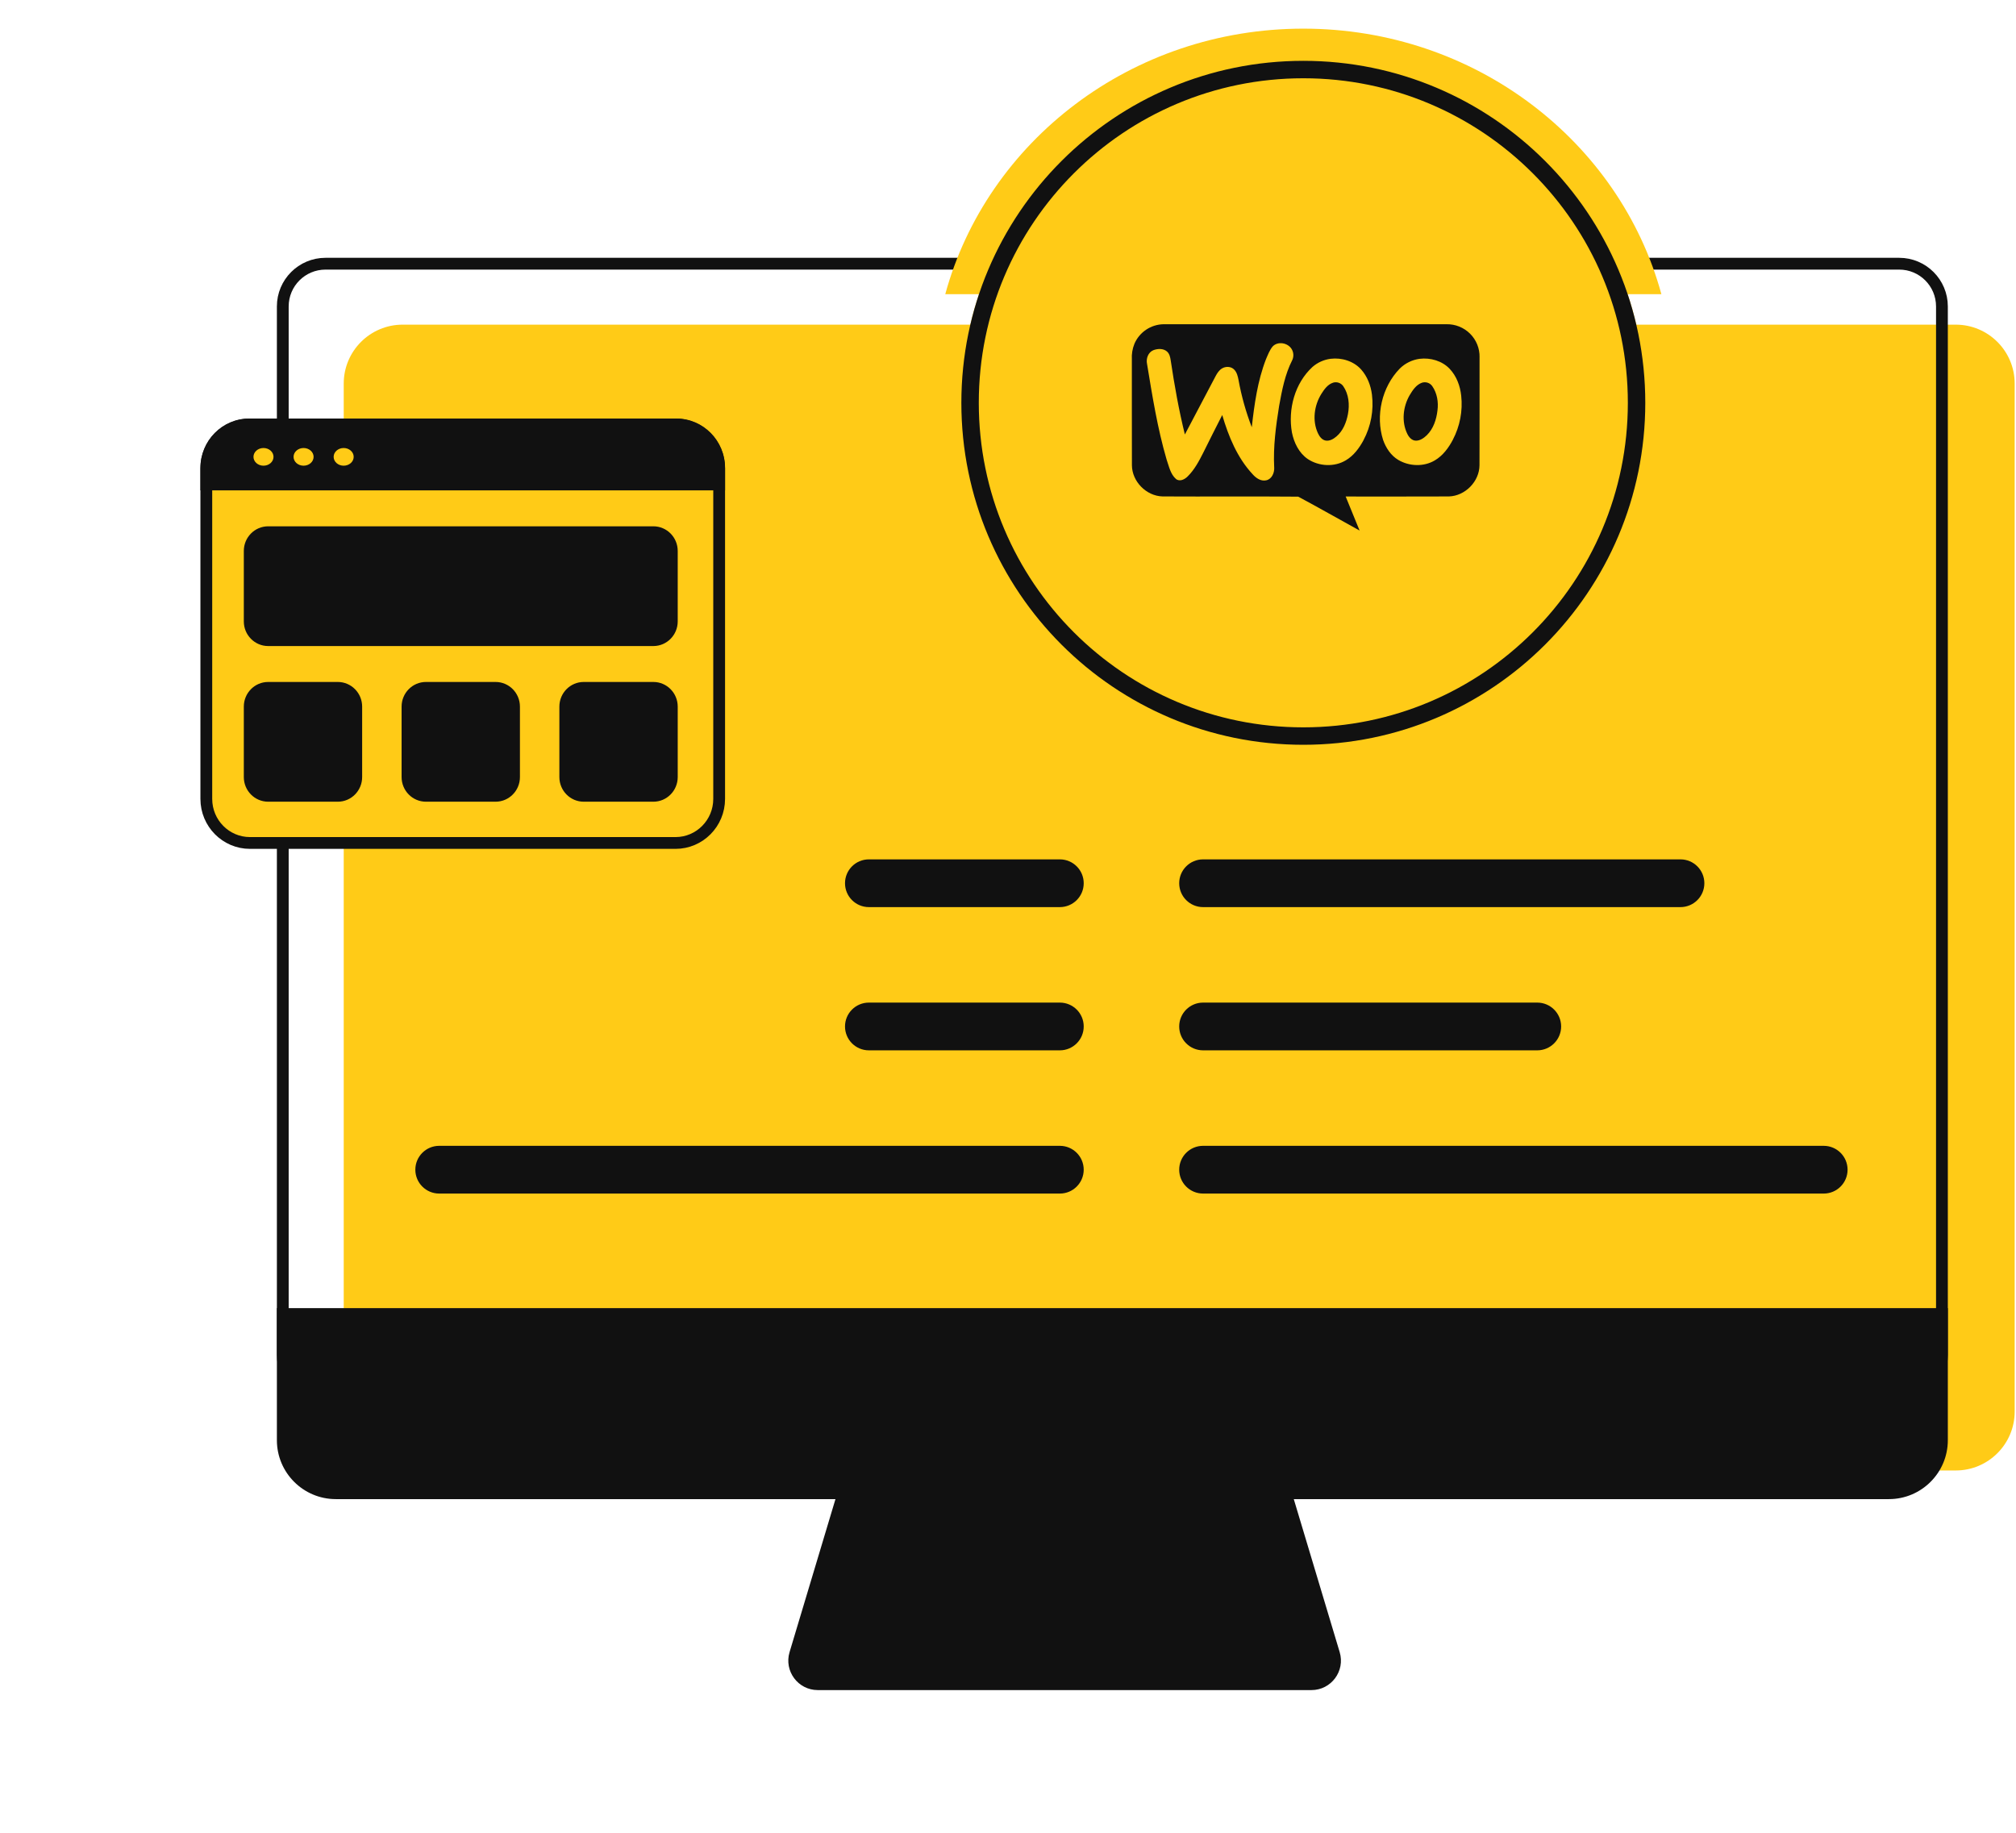 <svg xmlns="http://www.w3.org/2000/svg" width="342" height="311" viewBox="0 0 342 311" fill="none"><path d="M331.775 55.073H68.311C62.788 55.073 58.311 59.55 58.311 65.073V239.448C58.311 244.971 62.788 249.448 68.311 249.448H331.775C337.298 249.448 341.775 244.971 341.775 239.448V65.073C341.775 59.55 337.298 55.073 331.775 55.073Z" fill="#FFCB17"></path><path d="M322.187 44.734H55.222C51.218 44.734 47.972 47.98 47.972 51.984V229.86C47.972 233.864 51.218 237.109 55.222 237.109H322.187C326.191 237.109 329.436 233.864 329.436 229.86V51.984C329.436 47.98 326.191 44.734 322.187 44.734Z" stroke="#111111" stroke-width="2"></path><path d="M46.972 221.911H330.436V244.307C330.436 249.83 325.959 254.307 320.436 254.307H56.972C51.45 254.307 46.972 249.83 46.972 244.307V221.911Z" fill="#111111"></path><path d="M221.1 4.859C191.95 4.859 167.438 23.98 160.358 49.904H281.842C274.762 23.98 250.25 4.859 221.1 4.859Z" fill="#FFCB17"></path><path d="M221.099 126.344C253.138 126.344 279.111 100.371 279.111 68.332C279.111 36.292 253.138 10.319 221.099 10.319C189.06 10.319 163.087 36.292 163.087 68.332C163.087 100.371 189.06 126.344 221.099 126.344Z" fill="#FFCB17"></path><path fill-rule="evenodd" clip-rule="evenodd" d="M241.21 64.929C240.223 65.282 239.631 66.219 239.118 67.071C238.008 69.022 237.735 71.535 238.731 73.584C239.002 74.151 239.482 74.722 240.161 74.752C240.9 74.779 241.536 74.313 242.049 73.831C243.165 72.734 243.676 71.166 243.854 69.647C244.048 68.222 243.8 66.691 242.968 65.496C242.775 65.225 242.5 65.024 242.183 64.922C241.866 64.82 241.525 64.822 241.21 64.929ZM226.119 64.929C225.215 65.228 224.645 66.053 224.159 66.818C222.942 68.772 222.59 71.349 223.569 73.472C223.826 74.031 224.24 74.619 224.893 74.737C225.585 74.851 226.229 74.456 226.734 74.026C227.847 73.075 228.4 71.648 228.669 70.247C228.971 68.65 228.816 66.882 227.876 65.515C227.686 65.24 227.412 65.034 227.094 64.927C226.777 64.821 226.433 64.82 226.115 64.925L226.119 64.929ZM250.999 60.593C251.013 59.854 250.878 59.121 250.601 58.436C250.324 57.752 249.911 57.13 249.387 56.607C248.863 56.085 248.239 55.674 247.552 55.398C246.865 55.122 246.129 54.987 245.388 55.001C229.395 55.001 213.402 55.001 197.408 55.001C196.347 55.017 195.312 55.34 194.431 55.931C193.55 56.521 192.86 57.353 192.444 58.327C192.105 59.167 191.957 60.071 192.011 60.974C192.022 66.951 191.999 72.938 192.022 78.919C192.038 81.674 194.448 84.137 197.213 84.214C204.888 84.258 212.567 84.185 220.235 84.252C223.73 86.119 227.17 88.093 230.644 90C229.87 88.072 229.067 86.144 228.284 84.227C234.117 84.227 239.952 84.241 245.785 84.216C248.553 84.141 250.974 81.677 250.986 78.915C251.007 72.805 250.989 66.697 250.995 60.589L250.999 60.593ZM216.161 79.295C216.211 80.188 215.774 81.271 214.807 81.48C213.898 81.682 213.066 81.094 212.499 80.448C209.887 77.649 208.409 74.022 207.343 70.405C206.265 72.525 205.184 74.646 204.139 76.767C203.408 78.212 202.636 79.685 201.467 80.832C200.974 81.32 200.14 81.761 199.504 81.26C198.546 80.425 198.31 79.095 197.904 77.951C196.356 72.651 195.487 67.191 194.591 61.755C194.386 60.847 194.767 59.763 195.675 59.399C196.408 59.127 197.346 59.087 197.971 59.627C198.407 60.012 198.527 60.614 198.608 61.169C199.237 65.376 199.985 69.574 201.005 73.702C202.751 70.402 204.492 67.098 206.228 63.789C206.488 63.305 206.797 62.825 207.273 62.519C207.91 62.112 208.854 62.133 209.386 62.712C209.833 63.178 209.982 63.828 210.106 64.447C210.602 67.186 211.354 69.873 212.354 72.472C212.795 68.569 213.335 64.62 214.764 60.936C215.087 60.191 215.372 59.409 215.894 58.776C216.78 57.839 218.461 58.144 219.115 59.206C219.288 59.489 219.388 59.81 219.405 60.141C219.423 60.472 219.358 60.802 219.216 61.102C217.984 63.518 217.475 66.209 216.995 68.855C216.442 72.298 215.975 75.79 216.157 79.291L216.161 79.295ZM231.31 74.677C230.588 76.015 229.644 77.298 228.313 78.084C226.363 79.264 223.747 79.12 221.863 77.874C220.353 76.843 219.508 75.086 219.164 73.351C218.471 69.404 219.655 65 222.656 62.245C223.519 61.493 224.586 61.013 225.722 60.865C227.603 60.635 229.632 61.25 230.913 62.683C231.958 63.863 232.544 65.382 232.741 66.938C233.072 69.602 232.571 72.303 231.306 74.673L231.31 74.677ZM246.466 74.604C245.735 75.979 244.769 77.303 243.399 78.102C241.527 79.22 239.054 79.118 237.199 78.015C235.945 77.263 235.111 75.979 234.632 74.629C233.316 70.503 234.426 65.646 237.458 62.528C238.367 61.628 239.545 61.046 240.815 60.87C242.653 60.643 244.647 61.208 245.934 62.575C247.095 63.81 247.708 65.467 247.884 67.131C248.164 69.706 247.669 72.306 246.462 74.6L246.466 74.604Z" fill="#111111"></path><path d="M221.099 124.865C252.322 124.865 277.632 99.554 277.632 68.332C277.632 37.109 252.322 11.798 221.099 11.798C189.876 11.798 164.566 37.109 164.566 68.332C164.566 99.554 189.876 124.865 221.099 124.865Z" stroke="#111111" stroke-width="2.958"></path><path d="M141.73 254.307H219.48L227.268 280.266C228.23 283.475 225.828 286.703 222.479 286.703H138.732C135.382 286.703 132.98 283.475 133.943 280.266L141.73 254.307Z" fill="#111111"></path><path d="M179.795 170.078H147.399C145.163 170.078 143.35 171.891 143.35 174.127C143.35 176.364 145.163 178.177 147.399 178.177H179.795C182.032 178.177 183.845 176.364 183.845 174.127C183.845 171.891 182.032 170.078 179.795 170.078Z" fill="#111111"></path><path d="M260.785 170.078H204.092C201.856 170.078 200.043 171.891 200.043 174.127C200.043 176.364 201.856 178.177 204.092 178.177H260.785C263.022 178.177 264.835 176.364 264.835 174.127C264.835 171.891 263.022 170.078 260.785 170.078Z" fill="#111111"></path><path d="M179.795 194.375H74.509C72.272 194.375 70.459 196.188 70.459 198.424C70.459 200.661 72.272 202.474 74.509 202.474H179.795C182.031 202.474 183.844 200.661 183.844 198.424C183.844 196.188 182.031 194.375 179.795 194.375Z" fill="#111111"></path><path d="M309.379 194.375H204.092C201.856 194.375 200.043 196.188 200.043 198.424C200.043 200.661 201.856 202.474 204.092 202.474H309.379C311.615 202.474 313.428 200.661 313.428 198.424C313.428 196.188 311.615 194.375 309.379 194.375Z" fill="#111111"></path><path d="M179.795 145.781H147.399C145.163 145.781 143.35 147.594 143.35 149.83C143.35 152.067 145.163 153.88 147.399 153.88H179.795C182.032 153.88 183.845 152.067 183.845 149.83C183.845 147.594 182.032 145.781 179.795 145.781Z" fill="#111111"></path><path d="M285.082 145.781H204.092C201.856 145.781 200.043 147.594 200.043 149.83C200.043 152.067 201.856 153.88 204.092 153.88H285.082C287.318 153.88 289.132 152.067 289.132 149.83C289.132 147.594 287.318 145.781 285.082 145.781Z" fill="#111111"></path><path d="M114.593 72H42.407C38.316 72 35 75.347 35 79.476V135.524C35 139.653 38.316 143 42.407 143H114.593C118.684 143 122 139.653 122 135.524V79.476C122 75.347 118.684 72 114.593 72Z" fill="#FFCB17" stroke="#111111" stroke-width="2"></path><path fill-rule="evenodd" clip-rule="evenodd" d="M34 79.36C34 74.743 37.699 71 42.262 71H114.738C119.3 71 123 74.743 123 79.36V83.187H34V79.36ZM41.361 93.461C41.361 91.153 43.211 89.281 45.492 89.281H110.839C113.12 89.281 114.97 91.153 114.97 93.461V105.414C114.97 107.723 113.12 109.594 110.839 109.594H45.492C43.211 109.594 41.361 107.723 41.361 105.414V93.461ZM45.492 115.687C43.211 115.687 41.361 117.559 41.361 119.867V131.82C41.361 134.129 43.211 136 45.492 136H57.305C59.586 136 61.436 134.129 61.436 131.82V119.867C61.436 117.559 59.586 115.687 57.305 115.687H45.492ZM68.128 119.867C68.128 117.559 69.977 115.687 72.259 115.687H84.072C86.353 115.687 88.203 117.559 88.203 119.867V131.82C88.203 134.129 86.353 136 84.072 136H72.259C69.977 136 68.128 134.129 68.128 131.82V119.867ZM99.026 115.687C96.744 115.687 94.894 117.559 94.894 119.867V131.82C94.894 134.129 96.744 136 99.026 136H110.839C113.12 136 114.97 134.129 114.97 131.82V119.867C114.97 117.559 113.12 115.687 110.839 115.687H99.026Z" fill="#111111"></path><path fill-rule="evenodd" clip-rule="evenodd" d="M46.4 77.5C46.4 78.328 45.639 79 44.7 79C43.761 79 43 78.328 43 77.5C43 76.671 43.761 76 44.7 76C45.639 76 46.4 76.671 46.4 77.5ZM53.2 77.5C53.2 78.328 52.439 79 51.5 79C50.561 79 49.8 78.328 49.8 77.5C49.8 76.672 50.561 76 51.5 76C52.439 76 53.2 76.672 53.2 77.5ZM58.3 79C59.239 79 60 78.328 60 77.5C60 76.672 59.239 76 58.3 76C57.361 76 56.6 76.672 56.6 77.5C56.6 78.328 57.361 79 58.3 79Z" fill="#FFCB17"></path></svg>